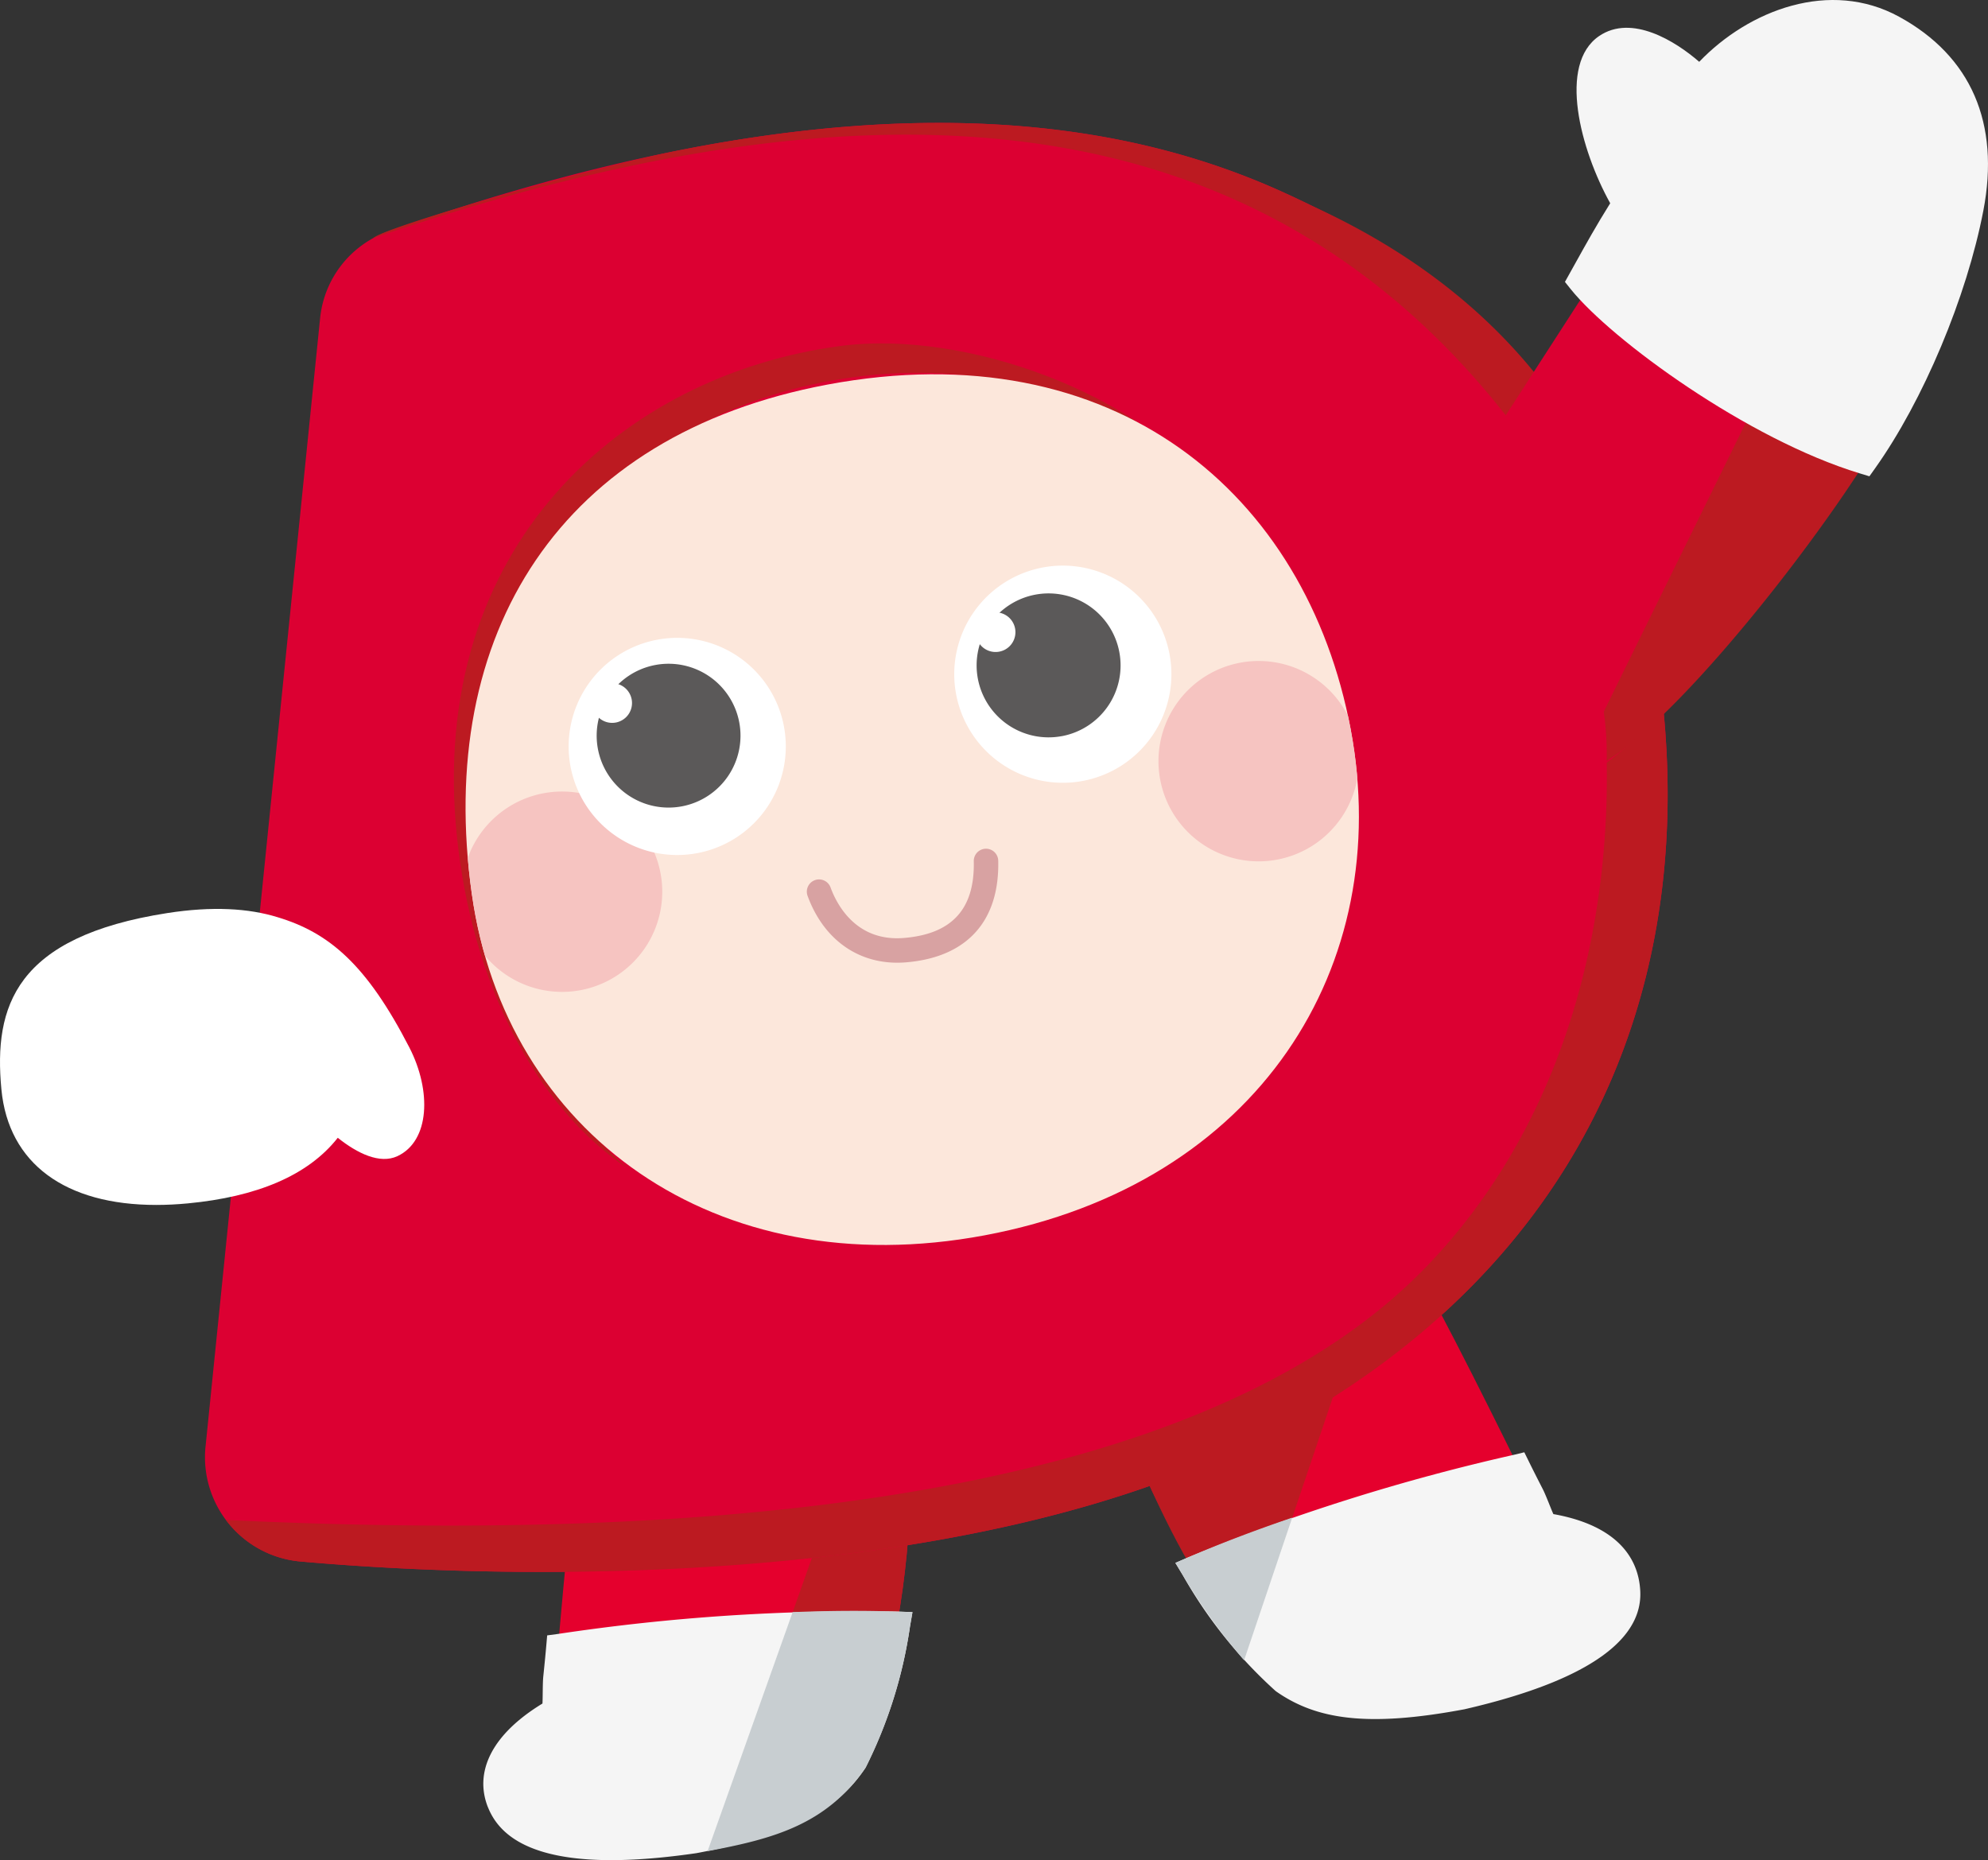 <svg xmlns="http://www.w3.org/2000/svg" xmlns:xlink="http://www.w3.org/1999/xlink" width="291.71" height="272.948" viewBox="0 0 291.71 272.948">
  <rect x="0" y="0" width="291.71" height="272.948" fill="#333333" stroke="none"/>
  <defs>
    <clipPath id="clip-path">
      <path id="SVGID" d="M1202.434,433.474c4.932,34.937,35.578,57.492,75.254,50.056,40.184-7.531,60.2-39.546,53.7-74.224s-34.742-58.485-76.783-50.606c-39.145,7.336-57.582,36.454-52.176,74.774" fill="none"/>
    </clipPath>
  </defs>
  <g id="グループ_1258" data-name="グループ 1258" transform="translate(-1133.188 -302.269)">
    <path id="パス_69" data-name="パス 69" d="M1218.113,514.259c-1.232,8.4-3.514,34.287-3.642,37.713-5.96,4.712-7.951,9.837-6.541,15.094,1.573,5.867,7.671,9.347,21.437,7.186,13.726-2.162,22.544-3.4,29.35-13.306,3.883-6.686,7.238-22.79,7.881-35.534Z" fill="#e5002d"/>
    <path id="パス_70" data-name="パス 70" d="M1266.6,525.4l-11.426-2.626-17.711,50.12c9.275-1.738,15.9-4.158,21.256-11.96,3.884-6.685,7.239-22.789,7.881-35.534" fill="#bc1a21"/>
    <path id="パス_71" data-name="パス 71" d="M1342.41,490.965c4.188,7.381,15.69,30.688,17.051,33.834,7.261,2.235,10.973,6.291,11.562,11.7.658,6.039-3.766,11.49-17.381,14.461-13.577,2.954-22.246,4.99-32.176-1.776-6.039-4.826-15-18.622-20.213-30.269Z" fill="#e5002d"/>
    <path id="パス_72" data-name="パス 72" d="M1163.349,514.518l16.814-165.6a15.11,15.11,0,0,1,10.034-12.708c64.937-22.761,104.819-17.722,131.148-5.792,27.531,12.472,51.538,32.465,55.894,75.67,4.427,43.9-13.575,83.336-57.936,106.7-41.32,21.763-105.533,21.822-142.031,18.6a15.363,15.363,0,0,1-13.946-16.661q.009-.109.021-.219" fill="#dc0032"/>
    <path id="パス_82" data-name="パス 82" d="M1200.252,425.21c2.229,21.034,11.176,39.109,25,48.495-11.09-9.537-19.247-27.051-21.36-45.461-4.427-38.636,20.064-66.253,55.065-70.7,23.431-2.977,40.119,6,51.921,16.523-10.053-13.685-35.716-23.513-54.434-21.023-31.7,4.217-60.733,29.3-56.188,72.175" fill="#bc1a21"/>
    <path id="パス_74" data-name="パス 74" d="M1331.384,409.308c-6.5-34.679-34.742-58.485-76.781-50.607-39.145,7.337-57.583,36.454-52.178,74.775,4.932,34.937,35.578,57.492,75.256,50.055,40.184-7.53,60.2-39.545,53.7-74.224" fill="#fce7db"/>
    <g id="グループ_1254" data-name="グループ 1254">
      <g id="グループ_1253" data-name="グループ 1253" clip-path="url(#clip-path)">
        <path id="パス_75" data-name="パス 75" d="M1332.326,411.252a14.7,14.7,0,1,0-11.738,17.153,14.7,14.7,0,0,0,11.738-17.153h0" fill="#f6c4c1"/>
        <path id="パス_76" data-name="パス 76" d="M1230.113,430.408a14.7,14.7,0,1,0-11.738,17.152,14.7,14.7,0,0,0,11.738-17.152h0" fill="#f6c4c1"/>
      </g>
    </g>
    <path id="パス_83" data-name="パス 83" d="M1331.3,499.782l-30.045,19.126c5.184,11.585,9.394,18.492,15.148,25.027Z" fill="#bc1a21"/>
    <path id="パス_84" data-name="パス 84" d="M1348.006,553.089c-14.29,2.678-21.76,1.458-27.619-2.673a67.51,67.51,0,0,1-13.654-17.039l-1.075-1.78,1.912-.824a299.264,299.264,0,0,1,47.873-15.061l1.415-.346.643,1.307c.752,1.528,1.481,2.954,2.088,4.14.458.9,1.255,3.049,1.536,3.624,8.607,1.53,12.489,5.821,12.748,11.327s-4.372,12.39-25.874,17.33" fill="#f5f5f5"/>
    <path id="パス_85" data-name="パス 85" d="M1204.784,567.451c-2.047-5.169.533-10.671,8-15.215.054-.638.019-2.929.119-3.934.138-1.326.3-2.919.448-4.616l.126-1.452,1.444-.191a299.285,299.285,0,0,1,50.077-3.3l2.082.075-.358,2.051a67.513,67.513,0,0,1-6.557,20.827c-3.965,5.972-10.487,9.814-24.777,12.492-21.832,3.182-28.569-1.6-30.6-6.743" fill="#f5f5f5"/>
    <path id="パス_87" data-name="パス 87" d="M1322.8,524.961c-5.529,1.876-10.569,3.8-15.23,5.812l-1.913.824,1.076,1.782a86.806,86.806,0,0,0,9.007,12.508Z" fill="#c8ced1"/>
    <path id="パス_88" data-name="パス 88" d="M1267.08,538.827l-2.082-.076c-4.835-.177-9.982-.148-15.5.072l-12.481,35.069c9.636-1.806,17.435-3.865,23.222-12.305a67.617,67.617,0,0,0,6.487-20.71Z" fill="#c8ced1"/>
    <g id="グループ_1255" data-name="グループ 1255">
      <path id="パス_78" data-name="パス 78" d="M1304.8,398.256a15.932,15.932,0,1,0-12.726,18.6,15.931,15.931,0,0,0,12.726-18.6" fill="#fff"/>
      <path id="パス_79" data-name="パス 79" d="M1297.436,397.967a10.561,10.561,0,1,0-8.446,12.318l.018,0a10.553,10.553,0,0,0,8.428-12.315" fill="#5b5959"/>
      <path id="パス_90" data-name="パス 90" d="M1282.137,394.489a2.911,2.911,0,1,0-2.325,3.4,2.909,2.909,0,0,0,2.325-3.4h0" fill="#fff"/>
    </g>
    <g id="グループ_1256" data-name="グループ 1256">
      <path id="パス_80" data-name="パス 80" d="M1248.22,408.861a15.932,15.932,0,1,0-12.725,18.594h0a15.933,15.933,0,0,0,12.725-18.594h0" fill="#fff"/>
      <path id="パス_81" data-name="パス 81" d="M1241.665,408.273a10.552,10.552,0,1,0-8.428,12.315h0a10.552,10.552,0,0,0,8.428-12.315" fill="#5b5959"/>
      <path id="パス_91" data-name="パス 91" d="M1225.876,404.888a2.911,2.911,0,1,0-2.325,3.4,2.911,2.911,0,0,0,2.325-3.4h0" fill="#fff"/>
    </g>
    <g id="グループ_1257" data-name="グループ 1257">
      <path id="合体_7" data-name="合体 7" d="M1133.393,462.115c-1.154-12.153,2-22.394,24.364-25.872,6.609-1.028,11.93-.693,16.127.6,7.593,2.276,13.087,6.934,19.358,19.1,3.3,6.4,3.012,13.767-1.749,15.977-2.567,1.191-5.849-.392-8.742-2.7-4.367,5.554-11.905,8.666-22,9.625-1.6.153-3.154.228-4.639.228C1142.832,479.078,1134.432,473.047,1133.393,462.115Z" fill="#fff"/>
    </g>
    <path id="パス_2068" data-name="パス 2068" d="M1377.238,406.09c-2.606-25.849-13.463-56.259-51.566-73.628q-2.147-1.055-4.327-2.042c-20.061-9.09-47.99-14.179-88.876-6.019-12.774,2.55-42.915,11.18-44.511,12.812,64.991-22.156,128.143-25.977,168.858,29.526,14.126,19.257,22.816,82.473-14.046,121.1-29.76,31.184-93.207,41.47-176.425,37.455a15.306,15.306,0,0,0,10.927,6.1c36.5,3.217,100.711,3.158,142.03-18.6C1363.664,489.426,1381.666,449.995,1377.238,406.09Z" fill="#bc1a21"/>
    <path id="パス_2069" data-name="パス 2069" d="M1264.845,443.529c-6.007,0-10.864-3.579-13.143-9.772a1.795,1.795,0,1,1,3.369-1.238c.888,2.412,3.707,7.964,10.757,7.38,7.071-.579,10.422-4.273,10.247-11.293a1.795,1.795,0,0,1,3.588-.09c.222,8.914-4.587,14.227-13.542,14.961Q1265.476,443.529,1264.845,443.529Z" fill="#d8a2a2"/>
    <path id="パス_67" data-name="パス 67" d="M1411.471,362.113c5.838-11.868-41.277-23.765-41.277-23.765l-16.1,24.923s-9.518,21.872-4.234,35.051c4.138,10.316,12.45,20.011,16.99,17.265,12.143-7.34,38.172-40.361,44.621-53.474" fill="#dc0032"/>
    <path id="パス_68" data-name="パス 68" d="M1368.516,406.7a44.545,44.545,0,0,1,.427,7.212c12.144-7.339,36.08-38.686,42.528-51.8,3.371-6.853-7.909,3.64-20.583-.936Z" fill="#bc1a21"/>
    <path id="パス_86" data-name="パス 86" d="M1406.114,371.738c-16.473-4.988-36.454-19.584-42.445-27.04l-.849-1.064,1.623-2.914c1.477-2.658,3-5.4,5.019-8.627-4.375-7.885-7.7-20.392-1.625-24.536,4.788-3.262,11.228.771,14.685,3.782,7.309-7.626,19.215-12.153,29.336-6.613,10.555,5.772,14.829,15.613,12.358,28.45-2.438,12.685-8.819,27.876-15.883,37.806l-.836,1.177Z" fill="#f5f5f5"/>
  </g>
</svg>

